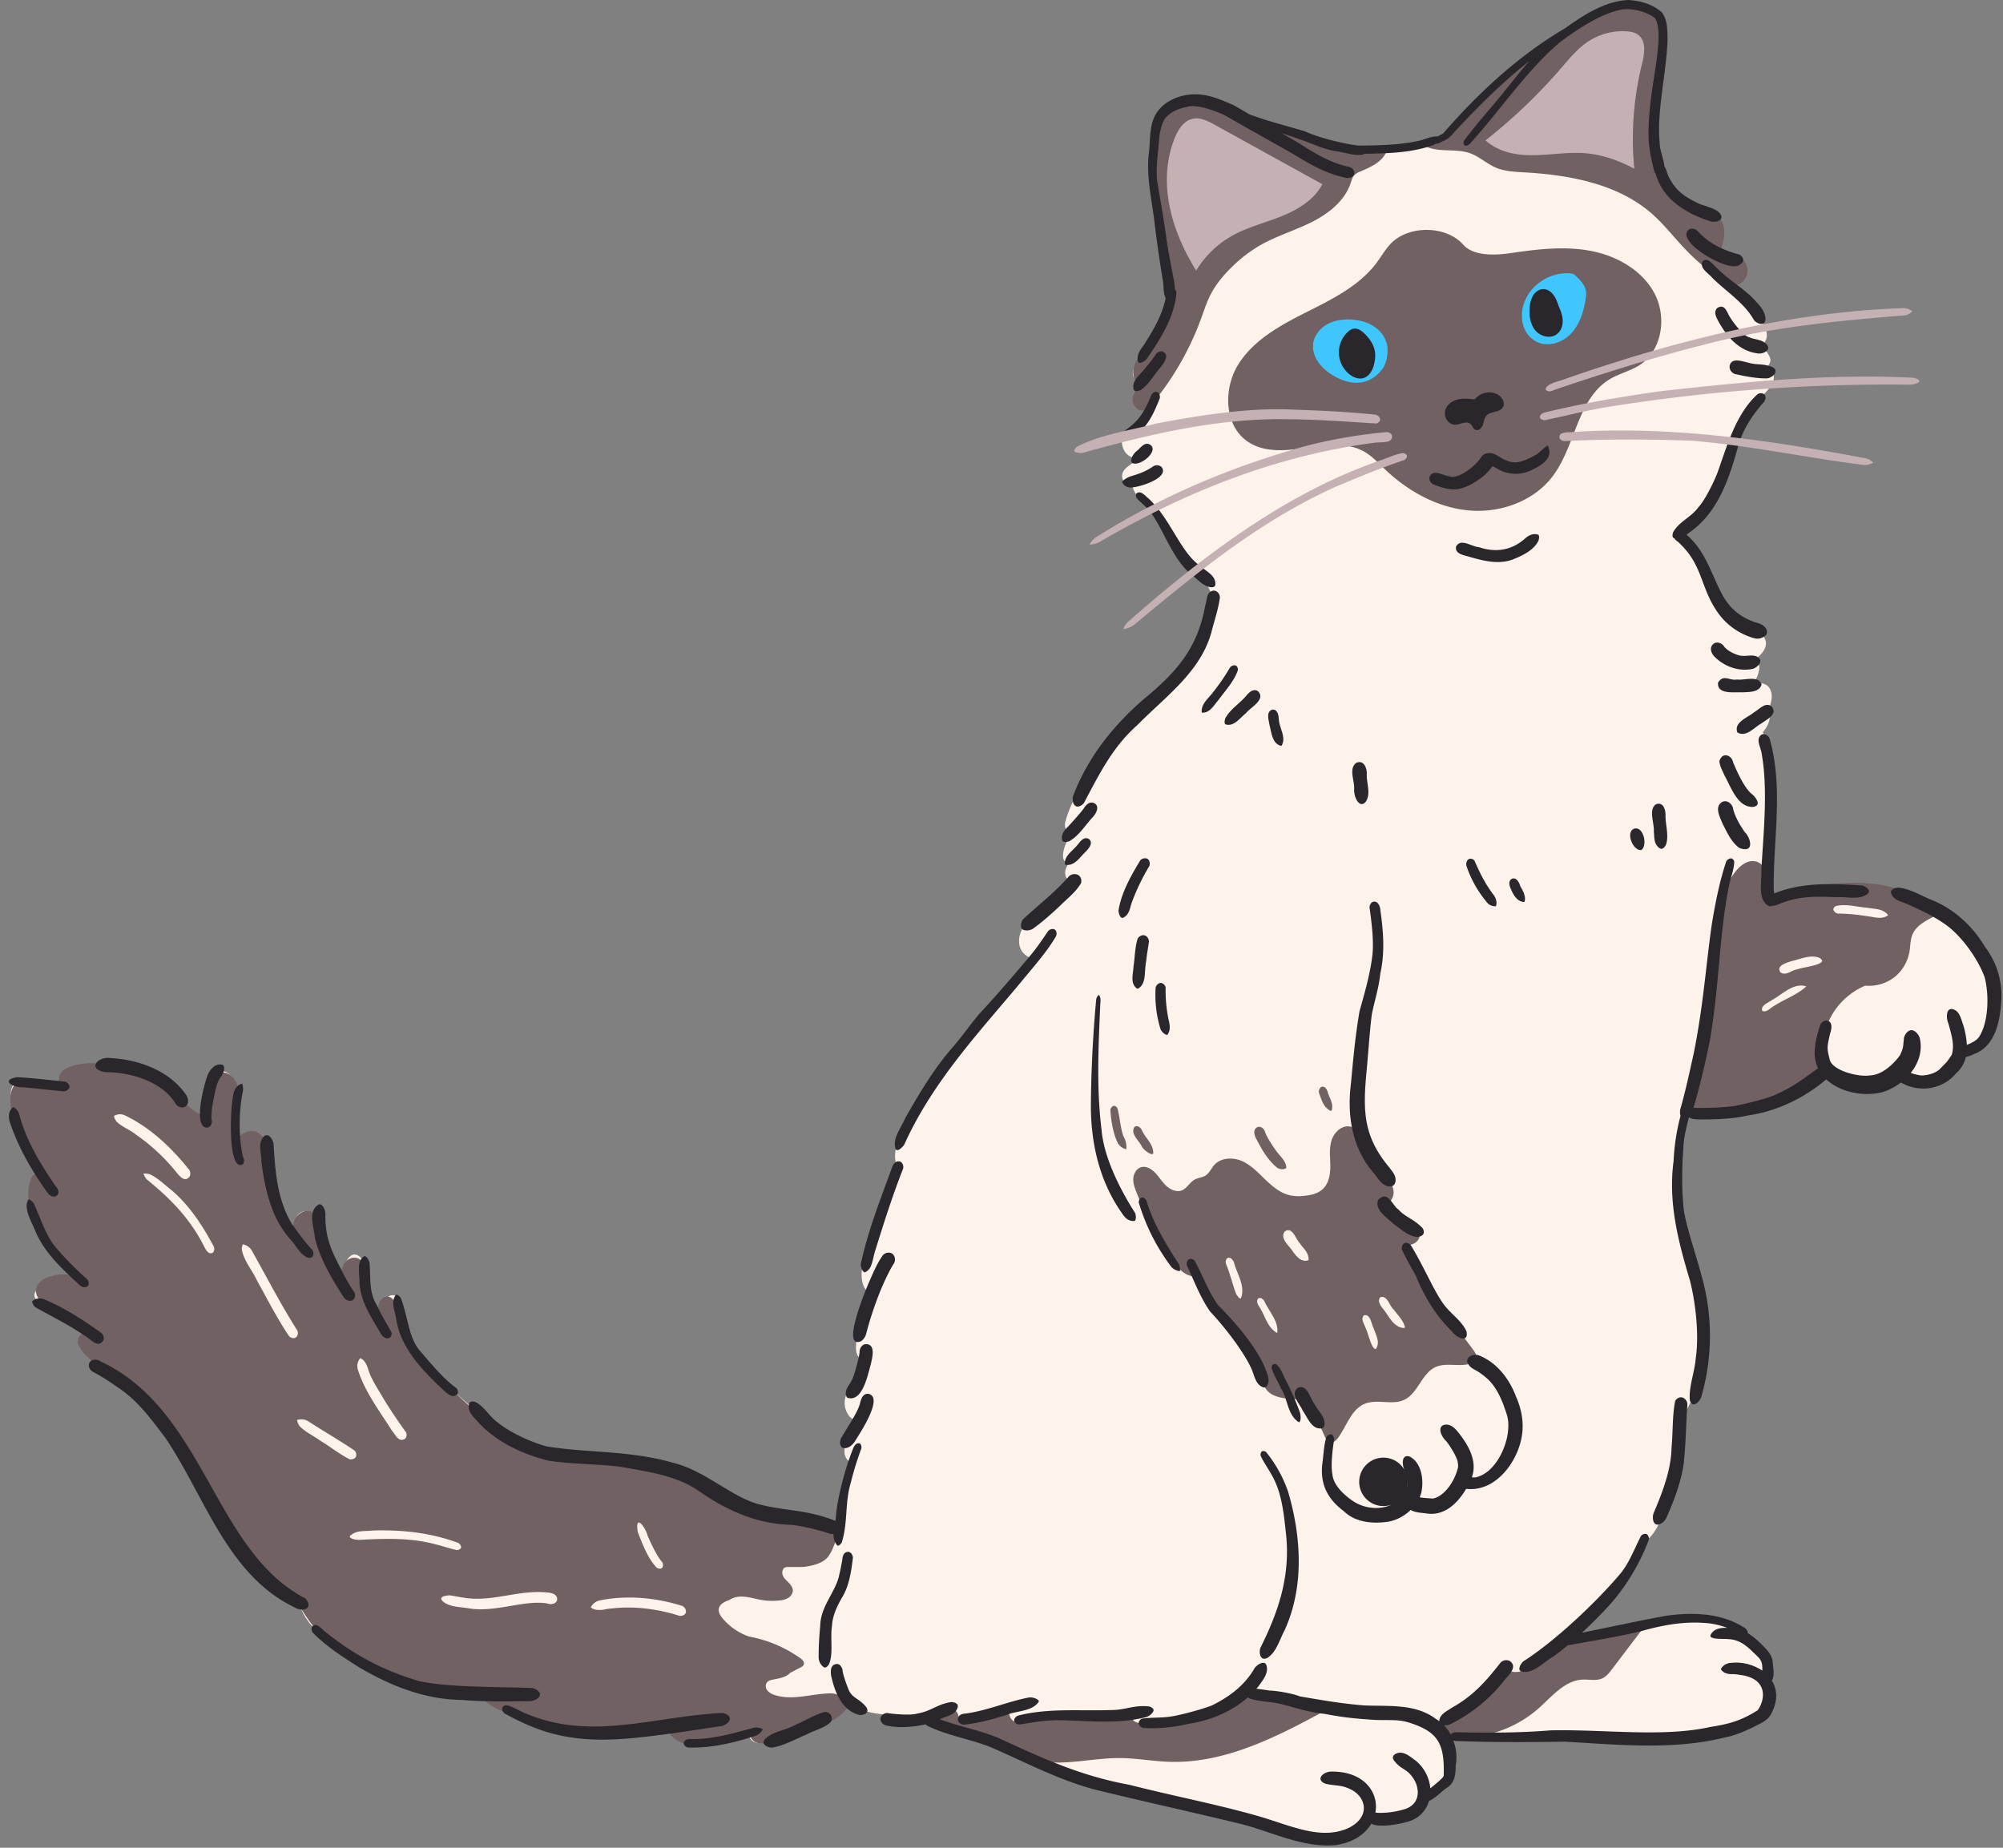 <?xml version="1.0" encoding="UTF-8"?>
<!DOCTYPE svg PUBLIC '-//W3C//DTD SVG 1.0//EN'
          'http://www.w3.org/TR/2001/REC-SVG-20010904/DTD/svg10.dtd'>
<svg data-name="Layer 1" height="1391.2" preserveAspectRatio="xMidYMid meet" version="1.0" viewBox="-6.6 0.0 1507.8 1391.2" width="1507.8" xmlns="http://www.w3.org/2000/svg" xmlns:xlink="http://www.w3.org/1999/xlink" zoomAndPan="magnify"
><rect x="-6.6" y="0.0" width="1507.8" height="1391.2" fill="#808080" stroke="none"/><g id="change1_1"
  ><path d="M633.66,1283.443a162.175,162.175,0,0,1-20.167,12.718c-13.962,7.602-28.801,14.199-44.586,16.085-2.607.311-5.362.471-7.748-.625s-4.21-3.839-3.415-6.341c-14.411,4.184-28.013,8.194-41.948,8.069-3.061-.027-6.666-.593-8.057-3.32a6.077,6.077,0,0,1,.254-5.365,17.974,17.974,0,0,1,3.438-4.354c-11.196,1.166-20.493,3.065-29.423,1.04-14.752,3.079-28.383,5.662-42.054,4.841-13.926-.836-27.374-5.17-40.646-9.47-6.142-1.99-12.284-3.98-18.398-6.057-7.611-2.586-15.53-5.542-20.791-11.619-12.927-1.64-26.286-3.849-39.645-6.058a213.526,213.526,0,0,1-24.535-5.05,107.26,107.26,0,0,1-45.535-26.761c-7.282-4.287-13.653-8.537-19.133-13.816s-10.078-11.701-12.087-19.041c-15.197-10.917-28.477-23.241-40.941-36.344-9.181-11.539-18.271-23.158-25.05-36.139-3.531-6.762-6.407-13.842-9.659-20.743a210.087,210.087,0,0,0-56.873-72.817c-8.721-6.103-17.223-11.469-24.892-17.913a19.118,19.118,0,0,1-4.544-4.939,7.302,7.302,0,0,1-.631-6.47,7.411,7.411,0,0,1,4.974-3.815,21.943,21.943,0,0,1,6.443-.405c-6.875-6.475-16.178-9.642-24.962-13.407s-17.707-8.67-22.503-16.936a5.068,5.068,0,0,1,.587-7.138c7.502-8.428,21.015-10.744,30.895-5.295-8.551-7.368-15.275-15.873-21.264-24.654-8.611-12.628-16.208-26.983-15.652-42.257.111-3.04.636-6.269,2.675-8.527s6.018-2.956,8.071-.71c-10.057-15.146-16.153-32.038-21.505-48.796C2.294,834.569.3,827.745,1.712,821.125a9.818,9.818,0,0,1,3.085-5.743c2.792-2.241,6.806-1.783,10.34-1.209l28.107,4.568c-.203-2.487-1.912-4.814-1.389-7.278a6.446,6.446,0,0,1,2.819-3.713c3.357-2.355,7.586-3.014,11.659-3.49,17.085-1.995,35.255-1.681,50.337,6.588,15.046,8.249,25.333,23.491,40.447,31.614a325.889,325.889,0,0,1,7.4-33.244A8.106,8.106,0,0,1,162.42,806.8c2.899.819,5.07,3.259,6.553,5.881a23.202,23.202,0,0,1,2.897,9.26c.447,4.852-.644,9.693-1.332,14.516A88.61,88.61,0,0,0,171,864.33c1.682-4.018,4.46-8.122,8.359-10.395a10.222,10.222,0,0,1,6.899-1.48c3.545.662,6.198,3.801,7.409,7.198s1.261,7.077,1.47,10.677c1.066,18.39,6.598,36.301,14.156,53.1,2.626,5.837,5.719,11.821,11.014,15.417-.874-3.803-3.732-8.306-4.802-13.336s.469-11.344,5.309-13.083c4.099-1.473,8.74,1.132,11.131,4.773s3.116,8.085,4.025,12.344a118.033,118.033,0,0,0,17.586,41.33c.101-4.135-1.138-8.157-1.273-12.293a17.149,17.149,0,0,1,3.593-11.594,6.782,6.782,0,0,1,3.013-2.228c2.74-.87,5.712,1.128,7.011,3.693s1.377,5.548,1.593,8.415a75.795,75.795,0,0,0,13.15,37.178,20.869,20.869,0,0,1,1.782-13.646,10.435,10.435,0,0,1,3.53-4.303,5.251,5.251,0,0,1,5.345-.342c1.544.909,2.315,2.694,2.905,4.386,4.166,11.95,4.266,25.189,9.688,36.623,4.856,10.241,13.593,18.141,22.919,24.582a284.024,284.024,0,0,1,25.443,21.916c4.057,3.98,7.993,8.134,12.611,11.447,4.956,3.555,10.581,6.056,16.239,8.333a263.902,263.902,0,0,0,98.463,19.036c20.209,4.087,37.953,13.607,54.852,23.843,6.083,3.685,12.184,7.517,18.975,9.63,8.97,2.79,18.61,2.417,27.814,4.301,14.723,3.014,28.863,11.813,43.682,9.319a230.657,230.657,0,0,1,9.576-47.779,8.776,8.776,0,0,1-5.327-7.646,22.244,22.244,0,0,1,1.112-8.428,40.02,40.02,0,0,1,10.627-17.232c-3.254,1.955-6.408.325-8.081-1.726a16.133,16.133,0,0,1-3.207-13.452c.841-3.827,3.049-7.183,5.001-10.58a91.243,91.243,0,0,0,8.51-20c-1.792,1.047-3.69-.613-4.534-2.576a14.449,14.449,0,0,1-.761-6.308A94.635,94.635,0,0,1,648.33,973.771c-6.667-4.083-6.854-12.495-5.893-19.528,3.607-26.378,15.232-50.888,26.708-74.911-3.973-8.325-1.413-17.6,2.816-25.55s10.054-14.914,15.202-22.301c6.228-8.938,11.474-18.513,17.151-27.81a347.804,347.804,0,0,1,68.755-81.278c-3.568-.466-8.339-2.85-10.641-6.642s-2.384-8.642-1.008-12.859a31.468,31.468,0,0,1,7.063-11.158c9.733-10.658,22.775-17.782,32.922-28.048-3.394-.427-5.029-1.965-5.717-3.8a8.744,8.744,0,0,1,.087-5.765,21.933,21.933,0,0,1,2.75-5.175c-2.05.676-3.454-.056-4.137-1.15a6.615,6.615,0,0,1-.753-3.737c.221-7.102,4.303-13.429,8.268-19.325-1.822,2.119-5.239,1.206-6.285-.914s-.463-4.652.23-6.912c9.091-29.669,32.636-52.194,53.861-74.83q8.494-9.059,16.662-18.417c17.62-20.187,34.616-42.554,39.372-68.923.772-5.436-1.556-11.648-5.158-16.404s-8.39-8.452-12.655-12.623a75.51,75.51,0,0,1-14.43-19.619c-4.51-8.838-7.509-18.897-14.894-25.524-2.599-2.332-5.646-4.134-8.177-6.54s-4.584-5.676-4.34-9.159a7.975,7.975,0,0,1-5.742-1.62,6.43,6.43,0,0,1-2.272-5.37c.242-2.898,2.458-5.231,4.782-6.978s4.941-3.231,6.649-5.584c-4.772-.611-7.66-2.719-9.307-5.203-2.522-3.803-3.135-9.051-.754-12.944,2.204-3.603,6.358-5.407,9.804-7.849a27.931,27.931,0,0,0,9.345-11.432c-2.105,1.416-6.49,1.267-9.201-1.094-2.861-2.491-3.561-6.815-2.597-10.483s3.314-6.806,5.791-9.679a5.131,5.131,0,0,1-6.318-4.144c-.466-2.57.52-5.169,1.632-7.532,4.196-8.919,10.393-16.714,15.864-24.913s10.351-17.174,11.356-26.979c-8.684-36.938-16.079-73.762-13.365-110.674.928-12.63,4.013-26.724,14.734-33.464,5.844-3.674,13.131-4.477,19.978-3.598s13.384,3.312,19.851,5.726l54.226,20.248a224.08,224.08,0,0,0,24.96,8.223c28.832,7.055,59.426,2.366,87.595-6.993,33.291-42.135,75.731-79.284,126.692-98.055,4.488-1.653,9.17-3.18,13.944-2.896,10.036.596,18.135,9.318,21.075,18.932s1.766,19.959.217,29.893c-2.107,13.511-4.861,26.961-5.615,40.614s.589,27.705,6.332,40.114,16.343,23.013,29.559,26.522c6.095,4.019,12.098,8.289,14.092,14.554s-1.566,14.317-8.045,15.433c3.764,4.638,10.361,5.455,15.981,7.479s11.391,7.555,9.204,13.114c-1.883,4.784-8.109,5.755-13.245,5.991a102.745,102.745,0,0,1,26.366,28.229c1.845,2.933,3.586,6.106,3.748,9.568s-1.724,7.249-5.058,8.193c3.179,1.756,5.045,4.473,6.619,7.351a7.638,7.638,0,0,1,1.179,3.519c.015,2.456-2.075,4.377-2.884,6.696,4.405-.203,6.184,4.795,5.133,8.684s-4.012,6.913-6.709,9.905a112.783,112.783,0,0,0-18.746,28.521c-6.342,13.854-9.816,28.862-15.867,42.845s-15.416,27.486-29.372,33.6c12.398,10.301,18.245,24.17,24.39,37.181s13.737,26.464,26.558,32.998c5.5,2.803,12.585,5.129,13.897,11.161,1.313,6.033-4.229,11.171-9.182,14.858a4.907,4.907,0,0,1,4.179,3.304,10.08,10.08,0,0,1-.3,4.993c-.705,3.034-1.759,6.497-4.642,7.676,3.399.91,7.245.311,10.267,2.113,2.83,1.687,4.2,5.158,4.241,8.452s-1.033,6.488-2.094,9.607c2.084,5.718-.116,12.655-4.606,17.587,9.707,18.671,8.296,40.992,5.652,61.869s-6.23,42.465-.219,62.632c19.538-3.171,38.369-6.619,57.422-7.347s38.472,1.359,56.096,8.633a100.788,100.788,0,0,1,50.121,45.532,69.509,69.509,0,0,1,7.254,19.886,49.021,49.021,0,0,1-4.124,30.671,41.996,41.996,0,0,1-22.828,20.595c-3.698,7.561-10.776,15.147-19.793,18.719s-19.988,2.662-27.567-3.39c-11.874,6.332-21.529,8.076-30.695,7.376s-17.997-3.639-26.661-6.713c-10.434,10.216-25.179,15.877-39.433,20.622-20.993,6.988-43.647,12.965-64.99,7.133a192.695,192.695,0,0,0,3.392,101.641c2.443,7.88,5.393,15.61,7.408,23.61,5.432,21.559,3.897,44.182,2.326,66.359,1.702,4.82-.117,9.26-1.906,13.56-2.97,7.139-5.96,14.318-10.09,20.855a186.472,186.472,0,0,1-6.504,47.366c-2.568,9.251-5.946,18.255-9.32,27.243-3.387,9.024-7.406,18.797-15.894,23.364-6.436,12.125-13.334,27.102-23.433,39.906-10.436,13.232-23.954,23.701-37.97,33.058,39.762-2.539,77.504-20.626,115.77-14.572,6.919,1.095,14.047,3.163,19.002,8.115,8.134,6.059,16.817,12.024,20.192,21.199,1.887,5.131,1.884,10.734,1.859,16.201.977,8.303-1.304,16.352-6.007,21.745s-11.39,8.609-18.056,11.21a154.248,154.248,0,0,1-55.601,10.524c-1.719-.226-80.513-.795-80.513-.795l-83.292.832a28.73,28.73,0,0,1-16.296,43.38c-.528,3.699-4.45,8.681-8.899,11.935a36.583,36.583,0,0,1-31.854,5.337c-8.386,11.467-25.029,15.3-39.629,13.498s-28.238-8.053-42.478-11.744c-15.083-3.91-30.99-4.989-45.33-11.083-1.95-.957-8.27-4.006-8.27-4.006a252.251,252.251,0,0,1-89.859-20.646c-13.25-5.761-26.009-12.666-39.545-17.715-20.942-7.812-43.471-11.083-63.883-20.189C675.517,1288.551,651.545,1294.745,633.66,1283.443Z" fill="#fef3eb"
  /></g
  ><g id="change2_1"
  ><path d="M863.41,157.738c-1.409-8.646-2.821-17.325-3.03-26.083a95.685,95.685,0,0,1,5.413-34.032c2.204-6.243,5.226-12.475,10.381-16.629,10.348-8.34,25.523-5.812,38.127-1.594,26.634,8.913,51.396,23.438,78.832,29.445,14.47,3.168,29.348,3.884,44.144,4.59-2.724,8.232-11.744,12.264-19.734,15.633a12.9,12.9,0,0,0-4.57,2.743c-1.56,1.663-2.133,3.987-2.863,6.147-4.559,13.498-16.769,23.01-29.517,29.372s-26.611,10.415-38.943,17.551a106.674,106.674,0,0,0-20.525,15.754c-6.544,6.32-12.492,13.385-16.601,21.502-2.876,5.682-4.805,11.785-6.988,17.768a217.658,217.658,0,0,1-37.054,64.44c-1.792,2.154-3.886,4.42-6.665,4.773-4.293.546-7.819-4.059-7.833-8.386s2.368-8.252,4.672-11.915c-4.398-2.517-4.969-8.251-3.498-13.002s4.62-8.768,7.658-12.706c9.419-12.208,15.847-22.532,18.825-37.662C877.447,206.108,867.16,180.747,863.41,157.738Zm424.826,52.096c4.653,3.137,9.823,6.591,14.78,3.96a11.64,11.64,0,0,0,5.006-14.459c-3.093-6.996-11.942-8.91-19.524-9.921,2.897-8.737,5.258-19.778-1.551-25.972-2.091-1.902-4.77-2.997-7.356-4.137-12.275-5.41-24.046-12.918-31.762-23.89-10.121-14.392-12.113-33.075-10.574-50.601s6.248-34.636,8.247-52.117c.64-5.6.966-11.469-1.178-16.682-3.051-7.416-10.783-12.181-18.713-13.373S1209.588,3.35,1202.081,6.17c-10.234,3.845-19.738,9.38-29.074,15.068-28.182,17.172-55.932,36.55-75.21,63.335-3.575,4.967-6.903,10.236-11.601,14.158-6.719,5.609-15.542,7.899-22.088,10.053,10.178,6.88,24.28,2.477,35.859,6.58,7.007,2.483,12.602,7.921,19.437,10.844,6.708,2.869,14.19,3.153,21.474,3.566,35.365,2.003,72.776,9.098,98.53,33.417C1253.916,176.888,1262.935,192.778,1288.237,209.833ZM944.752,1274.849a19.859,19.859,0,0,0-6.438-.47c-2.641.387-4.996,1.812-7.309,3.146a149.926,149.926,0,0,1-77.695,19.904c-2.619-.057-5.652-.409-7.06-2.618s1.401-5.967,3.401-4.276a261.194,261.194,0,0,0-80.745,5.593c-3.765.862-7.813,1.789-11.387.327s-5.865-6.479-3.242-9.313a235.48,235.48,0,0,1-31.426,9.663c-1.918.446-4.117.816-5.704-.351-2.21-1.624-1.83-5.118-3.46-7.323-2.266-3.066-7.128-2.245-10.4-.289s-6.321,4.808-10.129,4.992c11.129,12.495,30.862,10.67,46.519,16.576,8.744,3.298,16.34,9.135,25.03,12.573,22.465,8.89,47.667.544,71.826.69,12.264.074,24.415,2.378,36.671,2.816,43.117,1.541,83.361-19.754,121.217-40.452A486.479,486.479,0,0,0,944.752,1274.849Zm221.087-36.235c-9.349,5.338-16.018,14.826-25.89,19.121-4.503,1.96-11.275,1.718-12.612-3.008a193.437,193.437,0,0,1-53.754,43.616c7.72,9.223,21.46,10.597,33.35,8.788a87.916,87.916,0,0,0,44.87-21.055c10.015-8.899,19.513-20.839,32.895-21.473,5.009-.237,10.323,1.182,14.876-.92,3.065-1.415,5.231-4.205,7.274-6.893l24.702-32.51C1212.764,1236.672,1185.582,1227.342,1165.839,1238.613Zm-533.402,45.196c-5.415,9.505-16.578,14.257-26.857,18.236-11.163,4.31-22.546,8.732-34.483,10.389-2.652.332-5.526.553-8.068-.331a7.006,7.006,0,0,1-4.863-5.968c-13.704,4.642-29.067,9.725-44.43,7.736-7.626-.994-15.915-4.863-17.683-12.268a286.135,286.135,0,0,1-53.271,3.979,284.782,284.782,0,0,1-66.202-15.362c-8.289-2.874-17.021-6.632-21.662-14.147-19.783-3.205-38.793-5.637-57.139-10.831-18.347-5.084-36.251-13.041-50.73-25.42-13.483-7.184-21.109-19.231-28.183-30.615-7.847-1.437-14.036-7.626-19.562-13.926-21.109-23.762-36.803-51.834-53.492-78.912s-35.036-53.934-60.013-73.717c-12.158-9.284-24.647-16.026-31.941-27.409-1.216-1.879-2.211-3.979-1.879-6.189.331-2.653,2.763-4.642,4.862-6.189-9.836-7.847-21.772-12.821-30.946-21.221-2.763-2.542-5.415-5.747-5.415-9.615a10.266,10.266,0,0,1,3.979-7.626,20.909,20.909,0,0,1,7.958-3.647,29.335,29.335,0,0,1,14.81-.553c-11.383-11.052-19.231-23.32-25.42-36.251-5.526-11.384-9.947-24.867-4.974-36.583a5.859,5.859,0,0,1,2.432-3.206c1.216-.663,2.984-.442,3.537.774-3.758-7.626-7.515-15.362-11.273-23.099a84.909,84.909,0,0,1-9.837-27.741c-.774-4.752-1.105-9.837.884-14.147a8.078,8.078,0,0,1,4.2-4.531,12.253,12.253,0,0,1,5.305-.442c8.51.552,17.131,1.105,25.641,1.657-.442-3.868.111-7.074,1.769-9.173,1.657-2.21,4.2-3.426,6.742-4.31,8.731-3.206,18.236-2.984,27.52-2.321,15.252,1.105,31.167,3.647,42.993,13.263,10.72,8.62,17.904,22.767,31.167,26.083-.443-9.947,1.326-19.12,3.647-28.183a11.025,11.025,0,0,1,12.489-3.979c3.979,1.547,6.852,5.305,8.178,9.505,1.216,4.089,1.106,8.51.663,12.82-1.105,10.278-3.868,20.667-2.32,30.946,1.547-6.963,10.168-11.716,16.578-8.842,3.868,1.769,6.52,5.415,7.957,9.395a47.45,47.45,0,0,1,1.879,12.489c.442,9.836.884,19.783,3.316,29.398,2.32,9.615,6.852,18.899,14.257,25.42a15.889,15.889,0,0,1,.884-11.163c1.768-3.647,5.747-6.52,9.837-6.189,3.979.332,7.405,3.426,9.173,7.074,1.769,3.537,2.321,7.626,2.984,11.605,2.21,12.931,6.189,25.752,13.263,36.804a35.141,35.141,0,0,1-.221-10.168c.552-3.206,1.989-6.521,4.642-8.51,2.653-1.879,6.521-2.321,9.173-.331s3.316,5.636,3.537,8.842c.221,5.747-.442,11.604.663,17.241a27.759,27.759,0,0,0,10.831,17.02c-.994-2.984-1.657-6.41-.773-9.615.884-3.094,3.868-5.968,7.184-5.415,3.758.552,5.526,4.863,6.742,8.51,12.268,35.919,41.225,63.439,70.513,87.643,10.721,8.842,21.884,17.573,34.925,21.994,14.036,4.642,29.067,4.089,43.766,4.311,27.741.552,56.256,4.531,80.349,18.567,9.947,5.857,19.12,13.373,29.841,17.904,22.435,9.615,48.74,5.084,71.728,13.263,0,9.505-1.437,12.931-2.984,16.468a27.88,27.88,0,0,1-4.2,7.515c-4.2,4.752-11.052,6.189-17.351,7.184-4.09.221-7.958.11-11.826.11a8.208,8.208,0,0,0-2.874.332c-2.1.994-2.542,3.979-1.658,6.079s2.652,3.647,4.311,5.305,3.094,3.647,3.205,5.969a6.92,6.92,0,0,1-3.537,5.637,14.437,14.437,0,0,1-6.52,1.879,50.523,50.523,0,0,1-14.147-.442c-3.868-.774-7.736-1.879-11.715-2.321s-8.289,0-11.605,2.321c-4.42,1.436-7.957,3.647-8.289,7.184-.111,2.432,1.216,4.532,2.652,6.41a45.39,45.39,0,0,0,20.226,14.036,96.72,96.72,0,0,1,38.35,16.136c1.769,1.216,3.647,3.205,2.763,5.195a4.894,4.894,0,0,1-2.321,1.879c-2.542,1.326-5.195,2.763-7.847,4.089-3.094,3.316-7.737,4.089-12.268,4.974-2.1.331-4.311.884-5.415,2.542a5.017,5.017,0,0,0,.552,5.858,11.478,11.478,0,0,0,5.415,3.316c12.378,4.089,25.752-.221,38.793-1.106,3.095-.221,6.189-.221,9.063.995C627.796,1277.62,630.117,1280.715,632.438,1283.809ZM95.968,854.434a144.877,144.877,0,0,1,28.956,26.636c2.652,3.205,7.184,9.947,11.163,4.863a5.218,5.218,0,0,0-.221-5.084c-13.373-16.799-29.509-32.161-49.071-41.335a8.479,8.479,0,0,0-7.626.774,8.851,8.851,0,0,0,2.211,4.421C85.579,848.688,91.436,850.677,95.968,854.434Zm58.355,84.107c-8.289-15.473-17.904-30.504-31.388-42.109-5.305-4.089-10.278-9.173-16.358-12.158a13.729,13.729,0,0,0-5.194-.663,12.52,12.52,0,0,0,2.542,4.421c17.684,14.257,32.493,29.509,42.772,49.734,1.326,2.542,3.426,7.515,7.074,5.305A4.464,4.464,0,0,0,154.323,938.541Zm319.185,215.074c3.758,9.174,7.295,19.452,14.258,26.747,1.216.773,3.426,1.216,4.31-.221a3.958,3.958,0,0,0-.221-3.979c-4.2-4.863-8.289-13.815-10.941-19.894C479.034,1149.305,471.187,1139.358,473.508,1153.615Zm-210.874-122.9c5.194,17.021,16.468,31.609,25.862,46.53,2.542,2.874,4.974,9.173,9.947,5.968a4.576,4.576,0,0,0,.552-4.863c-5.084-7.073-11.052-15.694-16.357-24.425-3.647-6.189-8.842-14.258-10.942-19.673-1.436-3.647-2.1-7.957-5.305-10.61-.663-.331-1.657-1.547-2.1-.663A9.195,9.195,0,0,0,262.634,1030.716Zm-46.088-24.094a4.479,4.479,0,0,0,.332-5.415C204.5,981.755,194,961.198,182.727,941.194a9.895,9.895,0,0,0-6.52-4.311,8.274,8.274,0,0,0-.774,3.979c1.548,8.51,7.957,15.584,11.494,23.43,7.847,14.036,15.141,28.515,24.093,41.777C212.457,1007.506,214.999,1008.17,216.546,1006.622Zm40.009,92.064c1.879.331,4.31-.221,4.974-2.432a4.698,4.698,0,0,0-1.216-4.089c-11.384-7.737-23.43-14.589-34.925-22.104a10.195,10.195,0,0,0-8.399-.884,10.27,10.27,0,0,0,2.21,4.863c4.421,4.42,10.389,7.073,15.363,10.72C241.966,1089.182,248.819,1094.818,256.555,1098.686Zm65.208,64.213c5.194,1.216,10.278,3.094,15.473,4.2,1.326-.111,3.094-.663,3.316-2.211a4.35,4.35,0,0,0-3.426-3.647c-20.557-7.405-42.108-9.615-63.771-8.841-5.084.663-10.831-.331-15.141,2.984-4.863,2.763,3.647,4.311,6.079,3.979C283.964,1158.368,303.084,1157.704,321.762,1162.899Zm91.069,41.114c-.111-3.647-4.089-4.752-7.184-4.973-22.657-2.321-41.888,7.736-63.992,3.757-3.426-.442-6.742-1.326-10.168-1.657-3.647.442-8.841,1.216-3.979,5.194,5.526,3.868,13.041,3.537,19.562,4.752,20.004,2.984,41.225-6.742,58.466-3.757C408.301,1208.434,412.721,1207.55,412.832,1204.013Zm96.927,9.284a4.705,4.705,0,0,0-2.874-4.2c-19.783-6.189-41.556-8.289-62.002-4.089a9.816,9.816,0,0,0-6.742,5.194,8.656,8.656,0,0,0,3.647,1.769c5.858.774,7.405-.774,11.937-.884,17.462-2.211,36.03.663,50.839,5.415C506.664,1217.054,509.87,1215.839,509.759,1213.297Zm585.1-1029.098c-12.04-13.527-37.083-14.65-51.408-3.572-5.756,4.452-9.258,11.123-13.593,16.969-12.984,17.51-33.414,27.575-52.886,37.374s-39.654,20.768-51.289,39.201-10.876,46.529,7.306,58.555c16.146,10.68,37.411,4.812,56.669,2.833,10.279-1.056,21.171-.75,30.22,4.239,6.168,3.4,11.008,8.712,16.104,13.575,17.259,16.468,39.292,28.75,63.047,30.93s49.093-6.87,63.378-25.974c17.186-22.983,18.356-58.388,43.064-72.986,7.064-4.174,15.343-6.036,22.225-10.503,16.838-10.928,20.579-35.926,11.27-53.71s-28.67-28.594-48.402-32.279-40.048-1.209-59.908,1.71C1115.777,192.748,1101.86,192.064,1094.859,184.199Zm9.394,840.327a5.729,5.729,0,0,1-2.321,1.548c-8.621,3.868-19.231-.663-27.852,3.205-10.5,4.752-13.152,19.673-23.541,24.647-9.063,4.31-20.446-.774-29.73,2.984-10.278,4.2-13.594,16.799-20.226,25.752-1.437,1.879-3.537,3.868-5.857,3.426-2.1-.442-3.206-2.652-4.089-4.642q-6.466-14.092-12.931-28.183c-19.12.994-27.52-1.99-31.277-7.405s-4.532-12.157-6.521-18.457c-8.4-25.641-37.246-40.561-44.872-66.534-9.394,1.548-16.909-7.515-22.215-16.136A283.185,283.185,0,0,1,848.949,897.87c-1.326-3.426-2.652-6.963-2.432-10.61.221-3.537,2.321-7.295,5.747-8.4,3.647-1.105,7.626.995,10.278,3.758,3.205,3.094,5.415,7.073,8.621,10.057,3.205,3.095,7.957,5.195,12.046,3.537,3.869-1.658,5.858-6.079,9.505-8.068,2.653-1.437,5.747-1.547,8.289-3.095,2.874-1.879,4.2-5.415,6.521-7.957,4.973-5.526,13.815-5.858,20.667-2.984,6.742,2.984,12.047,8.51,17.352,13.704,5.415,5.195,11.273,10.278,18.457,12.047a31.502,31.502,0,0,0,11.605.442c4.974-.442,10.279-1.768,13.815-5.305,4.532-4.421,5.416-11.163,5.416-17.463-.111-6.3-.995-12.71.884-18.789,1.769-5.968,7.405-11.494,13.595-10.61,5.194.773,8.842,5.636,10.72,10.61,1.989,4.974,2.763,10.278,5.526,14.81,2.432,4.2,6.41,7.405,9.837,10.941,3.426,3.426,6.631,7.626,7.074,12.6.331,4.863-3.316,10.278-8.179,10.168a53.614,53.614,0,0,0,19.341,15.031c3.426,1.658,7.516,3.426,8.289,7.074.884,4.752-4.752,8.4-9.615,8.178,10.168,29.509,31.72,53.824,50.288,79.023C1104.253,1018.89,1106.021,1022.095,1104.253,1024.526ZM922.335,950.698c-.553-2.1-3.095-4.863-5.306-3.205a4.37,4.37,0,0,0-.442,4.752v.111c2.984,7.184,4.642,14.809,7.405,21.994.774.994,2.984,4.974,3.758,2.542C930.845,968.05,924.545,959.098,922.335,950.698Zm22.767,28.846c-.774-1.326-2.653-2.763-4.31-2.1-1.879,1.547-.884,4.311.331,6.079,4.532,6.631,6.189,16.136,13.704,20.114C956.155,994.686,948.529,987.391,945.102,979.544Zm33.377-30.835c.221-5.747-4.2-8.952-6.52-12.489-3.205-3.205-5.526-12.931-11.384-9.063-4.089,5.305,3.426,10.831,6.079,15.141C969.307,946.057,973.396,950.92,978.479,948.709ZM1027.33,999.77c-1.769-3.094-2.1-10.389-7.074-9.505-2.984,2.652.221,6.631,1.105,9.615,2.1,3.868,4.2,15.473,7.626,15.915C1032.746,1010.711,1028.988,1004.965,1027.33,999.77Zm23.762-.111c-.994-5.305-6.079-10.168-8.51-13.594-3.316-2.763-4.531-10.61-9.836-9.505-2.763,2.32-.443,5.968,1.216,8.178,4.531,5.194,7.737,13.815,15.141,15.031A6.032,6.032,0,0,0,1051.092,999.659Zm403.734-312.554c-8.732,4.863-18.677,8.4-21.994,17.02-1.435,3.868-1.326,8.068-1.989,12.047a31.41,31.41,0,0,1-11.495,19.672,31.748,31.748,0,0,1-21.883,6.3c-20.337,8.51-33.931,29.841-30.504,49.735.553,2.874,1.326,5.747,1.216,8.731-.552,9.395-10.058,15.363-18.568,19.231A245.696,245.696,0,0,1,1296.67,836.53c-10.611,2.1-21.552,3.426-32.162,1.106,11.052-40.119,19.231-80.017,21.11-120.247.994-21.662.994-45.314,14.809-61.892,3.427-4.089,8.4-7.847,13.705-7.073,6.632.884,10.499,8.62,10.168,15.362-.221,3.979-.662,9.284,3.094,10.5a7.874,7.874,0,0,0,4.201-.442c20.777-5.747,42.218-10.168,63.771-9.063C1416.918,665.775,1438.801,672.627,1454.826,687.106Zm-101.679,55.592c-9.726-3.205-18.236,6.3-26.304,10.5-2.542,1.989-7.959,3.647-6.963,7.737,2.099,1.437,4.53-.332,6.19-1.658C1334.8,752.865,1345.411,749.771,1353.147,742.697Zm9.505-21.662c-6.742-2.432-14.367,1.216-21.11,2.763-3.425,1.216-11.163,3.205-7.957,8.178,3.979,3.205,8.51-1.548,12.93-2.211C1350.162,728.219,1372.156,726.009,1362.651,721.036Zm52.056-31.941c-3.538-5.084-10.39-4.642-15.805-5.637-7.737-.552-16.026-3.205-23.652-1.216-.996.663-1.989,1.657-1.658,2.984a4.39,4.39,0,0,0,3.868,2.653c8.842,0,17.795,1.326,24.867,2.431C1406.529,691.084,1411.17,691.858,1414.708,689.095Zm-458.919,179.59c-2.787-3.243-8.796-12.431-10.108-16.352-.646-2.527-3.5-4.933-6.095-3.517-3.084,1.923-1.99,5.887-.555,8.541,4.122,7.985,8.965,16.61,16.156,22.126,1.983.962,4.607,1.361,6.478-.038C961.672,875.006,958.441,871.851,955.789,868.684Zm-116.528-12.835c-2.492-6.154-2.85-15.285-4.728-21.516-.612-.964-1.686-1.975-2.92-1.67a3.95,3.95,0,0,0-2.362,2.792c.548,8.55,1.937,17.795,5.779,25.56a9.813,9.813,0,0,0,6.205,4.272A15.262,15.262,0,0,0,839.261,855.849Zm13.873-4.537c-.749-2.143-3.596-4.543-5.741-2.772-3.252,4.949,3.289,10.175,5.442,14.448,1.168,2.884,8.066,7.714,8.68,5.396C861.839,861.636,855.765,857.059,853.134,851.313ZM992.985,822.726c-.436-2.289-2.393-5.48-5.095-4.312a4.378,4.378,0,0,0-1.448,4.812c1.305,3.503,2.388,7.32,4.791,10.241,1.138,1.07,4.777,4.745,4.863,1.649C996.936,830.214,994.268,826.966,992.985,822.726Z" fill="#716162"
  /></g
  ><g id="change3_1"
  ><path d="M995.004,281.49c-7.728-5.08-14.305-13.638-13.086-22.805.809-6.084,5.045-11.387,10.385-14.412s11.66-3.971,17.791-3.692c6.521.297,13.115,1.991,18.423,5.79s9.176,9.886,9.373,16.41c.173,5.746-1.14,11.996-4.889,16.353C1020.367,293.817,1004.25,287.569,995.004,281.49Zm182.724-75.314c-15.537-2.631-32.244,7.431-37.17,22.399a27.481,27.481,0,0,0-.499,16.425A20.333,20.333,0,0,0,1150.4,257.49c8.561,4.079,19.317.455,25.773-6.491s9.347-16.481,10.865-25.842C1187.861,220.08,1188.332,214.815,1177.727,206.177Z" fill="#40c6ff"
  /></g
  ><g id="change4_1"
  ><path d="M850.643,273.213a6.668,6.668,0,0,1-.838-4.343c.459-4.444,4.037-7.717,6.129-11.485,6.918-10.847,12.319-20.77,14.97-32.848-1.555-2.859-1.593-7.322-1.854-11.756-2.385-13.284-5.482-35.876-6.607-45.655-1.777-15.445-6.53-34.533-4.096-52.773,1.042-9.642.135-20.01,5.247-28.656,6.376-10.366,19.8-15.339,31.603-14.629,9.427.418,18.433,4.442,26.975,8.179,4.042,2.306,8.041,4.694,12.069,7.029.867.27,1.722.582,2.592.84,12.869,4.746,26.23,7.836,39.299,11.922,11.882,5.563,33.051,9.902,39.204,10.476.151.007.289.098.44.111,15.968-.142,30.862-.468,44.58-3.407,5.137-.826,10.06-3.79,15.268-3.487q1.984-1.121,4.039-2.145c26.548-30.605,56.785-58.66,91.839-79.293,14.232-10.13,29.661-20.262,47.345-21.291,8.924.37,18.683,3.16,25.426,9.182,4.441,5.657,4.227,13.232,4.431,20.073-.804,26.57-8.33,54.161-5.952,78.18-.019,5.511,2.979,11.965,3.578,17.857,1.349,1.852,1.877,4.804,2.787,6.825,4.887,10.674,11.819,15.921,22.938,21.028,1.8,1.292,12.11,3.26,15.423,6.859,5.308,5.623-2.364,8.095-7.08,6.442-17.558-5.6-35.334-16.48-40.477-35.18a11.818,11.818,0,0,1-1.341-2.634c-1.902-8.048-3.869-16.135-4.153-24.438-.718-20.632,4.232-45.219,6.206-60.331,1.222-10.587,2.736-23.745-1.41-30.169-5.562-4.626-16.812-7.777-25.238-6.494-14.955,3.064-30.45,12.958-45.054,23.644-23.623,19.029-45.165,50.79-68.108,76.364-1.079,1.556-2.99,3.023-4.957,2.279-.944-.776-.849-2.297-.476-3.376,7.521-10.396,16.255-20.095,24.469-30.014,8.03-9.442,15.917-20.01,24.705-30.109-20.167,15.959-38.467,34.23-56.737,53.821a14.162,14.162,0,0,1-2.967,3.147c-.274.296-.548.576-.822.872a18.858,18.858,0,0,1-4.676,2.528c-.781.4-1.568.801-2.33,1.199a5.355,5.355,0,0,1-2.609.636,13.415,13.415,0,0,1-3.941,1.667c-15.95,5.311-32.964,5.634-49.667,5.923a12.352,12.352,0,0,1-2.291.755c-6.51.593-10.546-1.212-17.71-2.432-9.526-1.177-18.148-5.311-27.062-8.578q-7.863-2.671-15.702-5.386c4.578,2.684,9.171,5.34,13.755,8.012,12.758,8.172,22.454,13.922,35.583,17.164,2.636.285,5.379,1.903,5.497,4.804-.189,3.872-4.783,4.483-7.77,3.441-13.626-3.068-25.866-9.9-37.6-17.253-17.466-9.901-35.026-19.633-52.404-29.677-5.37-2.567-20.077-8.183-26.921-6.438-7.078,1.497-12.086,3.124-16.535,7.647-3.959,3.525-5.613,14.195-5.625,16.402-.826,10.2-2.414,20.45-1.725,30.696,1.744,11.194,4.813,27.911,6.643,40.985,1.525,12.254,4.082,24.307,6.367,36.419.175,1.772.441,3.728.584,5.675a5.023,5.023,0,0,1,1.122,2.138c-1.36,18.625-12.337,35.431-22.652,50.478C854.81,272.043,852.826,273.337,850.643,273.213ZM852.15,293.6c6.159-4.167,9.88-11.314,14.737-16.884,2.587-3.205,7.393-9.515,1.684-12.058a5.128,5.128,0,0,0-5.51,2.767,93.681,93.681,0,0,1-6.872,8.931c-3.446,5.088-10.588,9.278-9.585,16.155C846.893,295.457,850.311,294.474,852.15,293.6Zm-14.158,37.404c4.501.811,8.388-2.011,11.738-4.638,8.532-6.399,12.765-16.727,16.658-26.326.528-1.974-.362-4.916-2.716-5.04-2.353.036-3.668,2.215-4.323,4.226-5.492,13.143-10.193,18.889-20.085,25.595C838.152,326.034,836.065,330.37,837.992,331.004Zm20.243,3.338c-3.819-1.11-6.103,2.732-8.656,4.838-2.451,1.732-5.905,6.381-4.06,9.279C851.27,352.176,867.569,338.519,858.235,334.342ZM838.007,362.759a6.762,6.762,0,0,0,5.223,4.226c5.718.934,31.352-7.08,24.503-15.406a5.328,5.328,0,0,0-6.933.045c-5.95,3.808-9.715,5.017-16.504,7.092A15.67,15.67,0,0,0,838.007,362.759Zm21.592,22.989c9.698,13.277,15.587,32.844,28.579,45.085,5.402,3.686,9.775,10.154,16.433,11.29,1.929.168,3.874-.192,3.68-2.584.04-6.414-6.779-9.195-10.825-13.039-15.484-10.192-22.504-35.515-39.586-51.275-2.51-1.949-5.919-6.488-9.113-3.537a3.78,3.78,0,0,0,.444,3.575C852.557,378.845,856.641,381.77,859.599,385.748ZM1271.702,174.337c-1.778-2.252-5.502-3.007-7.663-.882-8.543,8.951,31.089,32.388,38.879,25.907,3.838-2.236,3.471-5.493-.196-7.675C1292.313,188.818,1280.941,184.473,1271.702,174.337Zm3.181,22.769c-2.056,5.287,4.866,8.688,7.66,12.306,11.457,11.018,24.144,18.923,31.346,31.806,2.957,3.172,8.705,4.468,8.518-1.589-.584-6.873-6.754-12.104-11.256-16.867-9.712-8.685-16.771-12.382-26.061-21.619C1282.42,198.769,1278.448,192.946,1274.883,197.106ZM1295.642,238.7c-2.284-3.438-3.792-10.541-9.634-6.704-3.08,3.131-.367,7.376,1.282,10.536,6.247,11.134,15.13,21.428,28.399,23.428,4.22,1.218,12.156-2.313,7.215-7.021-3.39-3.521-8.745-3.133-12.968-5.123C1306.801,253.317,1299.459,245.016,1295.642,238.7Zm-.304,37.551a5.926,5.926,0,0,0,4.628,5.483c7.525,1.679,15.206,3.13,22.935,3.186,4.706.002,10.655-5.87,4.301-8.756-8.249-2.807-10.688-.985-18.324-3.243C1304.138,271.817,1296.074,268.916,1295.339,276.251Zm6.773,58.729c3.357-11.827,10.569-22.473,18.408-31.547,1.947-1.648,2.906-5.31.429-6.895a4.581,4.581,0,0,0-4.449.223c-16.762,14.961-23.699,41.17-30.326,59.367-2.411,6.34-9.387,20.654-14.132,25.573-5.185,7.541-14.967,11.12-19.21,19.14-.584,1.979-.818,3.946,1.079,4.567a6.806,6.806,0,0,0,2.431,2.358,74.299,74.299,0,0,1,7.233,7.679c11.742,14.772,11.292,29.835,23.654,46.78a49.756,49.756,0,0,0,26.77,18.316,8.856,8.856,0,0,0,8.44-2.119c1.943-1.871,1.108-4.651-.613-6.377-2.058-2.331-5.14-2.891-7.961-3.796-10.12-3.651-18.665-9.893-24.826-22.124-7.723-15.084-12.562-32.291-26.1-43.496.679-.53,1.346-1.077,2.005-1.594C1287.039,385.88,1295.263,359.575,1302.111,334.98Zm-142.663,3.076c-.898-2.613-.656-3.322-2.416-1.664-.482.115-5.722,4.972-6.699,5.6a78.031,78.031,0,0,1-7.655,3.924c-6.492,2.748-10.465,2.912-15.631.569-2.561-.313-8.459-5.997-12.444-5.258a7.046,7.046,0,0,0-5.782,2.314c-3.184,6.063-17.314,17.62-23.957,15.162-4.901-.332-12.521-6.149-15.342.372-.71,2.439,1.333,5.399,3.994,6.069,5.621,2.106,11.627,4.052,17.69,3.04,7.35-1.38,14.005-5.797,19.764-10.413,1.99-2.073,4.359-4.241,5.807-6.814,1.406.759,2.849,1.431,4.001,2.105a27.029,27.029,0,0,0,26.586.322C1153.232,350.539,1161.537,345.777,1159.448,338.056Zm-7.872,68.868c.316-1.272.743-2.94.015-4.101-3.295-1.672-7.252.026-9.806,2.32-9.544,8.62-21.326,11.433-34.924,6.87-5.423-.286-14.029-7.134-17.404-.43-.957,5.641,5.994,6.358,9.965,7.626,10.823,3.148,22.559,6.135,33.477,1.752C1139.934,418.083,1148.245,414.117,1151.576,406.924Zm132.751,87.772c7.275,7.225,17.849,10.979,28.016,9.005,3.204-.58,8.241-5.051,5.261-8.224-3.591-3.237-8.473-1.3-12.752-1.689-2.961.024-10.302-3.052-13.234-6.555l-.138-.155c-1.718-2.944-5.97-4.614-8.649-1.945C1279.941,487.988,1281.714,492.315,1284.327,494.696Zm20.63,26.584c5.164-.335,12.622.191,14.521-5.878-2.392-7.262-12.776-2.957-18.525-3.803-5.368,1.149-10.32-4.325-14.278,2.442C1285.895,523.16,1299.014,520.924,1304.957,521.28Zm22.221,10.79c-4.614-4.068-9.452,2.026-13.432,4.279-4.678,3.938-15.36,7.423-12.542,15.08,6.572,4.01,12.606-3.704,18.003-6.669C1323.142,541.817,1331.784,537.942,1327.178,532.07Zm-13.981,75.457c7.987-1.383-.711-9.731-1.096-9.681-6.156-5.019-11.93-18.847-14.089-23.887-.58-3.81-5.112-7.082-8.419-4.226-.643.789-2.287,2.871-1.794,4.087.443,3.537,2.342,6.71,3.706,9.963C1296.397,592.347,1301.332,608.16,1313.197,607.527Zm-15.046,2.024c-.344-4.065-4.623-7.88-8.605-5.585-5.673,3.739-1.475,11.154.457,15.976,3.349,6.582,6.673,14.149,12.782,18.559,12.411,4.416,7.779-8.862,4.138-11.811C1302.14,619.726,1299.629,614.695,1298.152,609.551Zm189.412,103.225c-9.371-15.702-23.294-28.531-40.39-35.314-8.095-3.322-16.103-8.4-24.917-9.174-2.022.209-5.039.919-5.411,3.214.515,4.803,5.405,6.75,9.425,8.033,7.534,3.174,20.402,8.799,30.342,15.653,12.416,8.216,25.441,25.945,30.797,40.696,3.523,13.816,2.808,34.315-4.328,44.957-2.316,3.129-6.129,4.601-9.04,5.842-.013.003-.028.009-.042.013a62.293,62.293,0,0,0-3.443-17.025c-1.265-3.803-2.503-8.365-6.764-9.735-5.881-1.781-5.36,7.185-3.714,10.614,3.054,10.894,4.543,16.791,2.549,23.58a56.452,56.452,0,0,1-3.369,4.866c.838-.539-4.822,5.073-6.122,6.415-.332.246-.664.492-1.01.715-4.251,3.236-11.866,3.85-13.136,3.536a37.316,37.316,0,0,1-7.23-1.847c5.757-7.219,8.908-16.202,6.901-25.666a9.192,9.192,0,0,0-4.051-5.769c-3.734-2.391-7.198,1.666-7.988,5.116-.681,7.798-.522,7.332-2.775,12.66-1.483,2.49-11.323,15.073-22.608,15.514-8.694,1.531-29.012-3.64-30.542-12.202-2.366-9.019-1.77-9.541.432-19.658,1.259-3.342,1.978-9.083-2.946-9.397a5.304,5.304,0,0,0-4.803,3.965c-1.61,5.362-3.305,10.811-3.694,16.422a26.823,26.823,0,0,0,2.284,15.486c-9.826,7.135-19.61,14.554-30.84,19.33-5.734,3.317-27.949,8.57-33.834,9.374a216.66,216.66,0,0,1-29.077,1.13c.14-.491.277-.986.432-1.466,4.704-16.42,8.638-33.063,11.986-49.812,7.102-41.55,6.91-78.617,13.947-114.066,1.033-6.743,4.177-13.389,4.302-20.133-.36-1.149-1.216-2.352-2.532-2.339a4.34,4.34,0,0,0-3.505,2.329c-5.031,15.134-8.13,30.861-10.736,46.577-4.444,30.333-6.276,60.63-13.632,97.451-3.2,14.326-6.21,28.702-10.288,42.81a11.541,11.541,0,0,0,.224,4.779,159.956,159.956,0,0,0-5.183,33.918c-4.218,31.256,3.502,60.593,12.392,90.246,4.644,18.616,6.763,42.134,4.255,58.379-.719,9.976-5.46,22.126-4.405,31.469,2.012,6.79,7.642,1.073,8.759-3.089a165.449,165.449,0,0,0-.059-91.052c-4.038-15.164-10.579-33.894-12.979-47.359-1.923-13.123-1.843-32.654-.631-47.896.189-7.953,2.187-15.644,4.143-23.329.01-.011.018-.013.028-.024.069-.068.105-.153.17-.223,2.415,1.815,6.729,1.458,9.665,1.597,11.411-.07,22.876-.432,34.05-2.924,22.093-3.107,42.533-12.941,59.533-27.257,10.622,9.895,28.835,13.309,42.857,9.439a43.934,43.934,0,0,0,13.29-7.092c.219.099.445.233.658.323,13.429,7.518,30.779,4.873,40.733-7.06a23.365,23.365,0,0,0,7.523-12.511c2.715-.402,5.672-2.071,7.971-2.907,13.928-6.318,17.711-23.712,18.586-37.62A60.514,60.514,0,0,0,1487.564,712.776ZM1325.589,556.437c-.742-2.53-3.791-4.65-6.318-3.215-4.567,3.436-.271,9.61.239,14.087,4.783,26.583,1.522,58.331-.197,87.173.548,8.509-3.424,23.515,5.94,27.86a1.348,1.348,0,0,0,1.202-.21,15.726,15.726,0,0,0,5.958-1.361c15.016-6.212,26.77-5.895,43.928-5.248,7.436-.588,16.619,2.476,22.852-2.527,3.111-2.667-1.275-5.402-3.769-6.258-22.203-1.481-45.474-2.678-66.386,5.948a22.892,22.892,0,0,1-.442-5.183C1328.444,630.632,1335.875,592.52,1325.589,556.437ZM1026.115,763.475c2.044-10.129,5.313-19.975,6.299-30.314,3.603-15.823,2.379-31.898.08-47.813-.128-3.209-2.201-7.859-6.054-6.139a4.688,4.688,0,0,0-2.007,4.649c1.227,9.015,3.574,25.667,1.815,37.301-1.84,13.704-5.702,26.877-9.426,40.136-3.167,18.781-4.404,32.257-6.516,54.982-2.934,23.301.882,47.717,16.455,66.086,3.776,4.092,6.542,10.654,12.811,10.932,2.677.169,4.385-1.96,4.373-4.51.281-3.965-2.579-6.855-4.762-9.816-19.163-23.073-19.96-41.458-17.167-71.334C1023.403,792.872,1024.643,774.035,1026.115,763.475Zm19.845,147.059c-4.552-2.961-7.715-14.678-15.112-7.138-3.006,7.511,6.749,13.413,11.429,18.002,5.461,3.779,10.891,9.289,17.761,9.881,4.331-.099,6.743-2.758,4.099-6.756C1057.23,917.495,1051.189,916.394,1045.96,910.533Zm33.48,70.435c-6.802-9.475-14.588-27.99-23.594-42.743-1.153-2.003-4.16-3.438-6.057-1.624a4.766,4.766,0,0,0-1.025,4.338c3.046,6.755,6.914,13.142,10.458,19.652,5.432,13.598,14.353,29.583,27.19,41.819,2.839,4.513,12.864,9.482,10.925-.005C1093.557,993.923,1084.573,988.726,1079.441,980.968Zm-258.914-231.9a5.53,5.53,0,0,0-1.98,3.775q-3.616,39.468-3.962,79.107c-.088,28.702,6.462,57.419,23.161,81.146,1.716,2.753,3.939,5.521,7.324,6.095a4.972,4.972,0,0,0,2.793-.13c.889-1.684.598-3.733.182-5.517-12.471-19.451-23.916-43.267-25.438-63.119-3.854-30.875-2.36-62.16-1.002-93.165C821.625,754.495,822.585,751.339,820.527,749.068Zm61.119,208.015a11.849,11.849,0,0,0-.71-5.136c-10.011-15.384-19.34-30.786-24.569-47.995-.739-1.375-2.444-2.901-4.072-2.101a4.056,4.056,0,0,0-1.661,3.534,151.925,151.925,0,0,0,24.697,48.694A10.316,10.316,0,0,0,881.646,957.083Zm6.716-8.965a4.299,4.299,0,0,0-1.5,4.665c5.49,11.68,10.046,24.113,17.49,34.711,11.555,12.227,25.17,30.331,30.763,42.335,2.13,4.293,2.702,9.671,6.296,13.044,1.504,1.268,4.34,2.951,5.668.669,2.945-4.417.071-9.466-1.492-13.839-7.346-17.428-24.528-36.255-35.469-47.3-7.093-10.098-11.38-21.956-17.181-32.787C891.957,948.242,889.957,947.274,888.362,948.118Zm83.667,115.56a213.942,213.942,0,0,0-9.614-22.399c-2.771-4.464-4.071-10.31-7.973-13.851a2.871,2.871,0,0,0-2.565-.254,3.388,3.388,0,0,0-1.212,2.83c1.382,5.408,4.894,10.191,7.003,15.385,5.063,7.24,4.698,20.086,13.621,25.536C973.012,1069.79,972.487,1065.762,972.029,1063.678Zm16.4,11.779c1.922-.498,2.159-2.927,2.04-4.6-.589-5.309-5.229-9.027-7.52-13.688-3.467-4.284-5.307-15.28-12.58-12.246-6.209,4.864,1.662,12.197,3.795,17.379C977.803,1067.385,980.763,1076.52,988.429,1075.457Zm16.568,62.35c8.926,8.628,22.075,9.642,33.802,7.859a32.753,32.753,0,0,0,16.527-8.817c3.231,2.093,8.445,2.147,12.015,2.673,13.257,2.062,23.313-7.587,29.711-18.538,19.954,2.318,35.359-15.929,40.542-33.622,3.656-11.992,2.113-24.539-2.991-35.861-4.918-13.186-14.202-25.377-27.491-30.843-4.401-1.977-12.144,1.427-8.184,6.771,1.674,2.853,4.892,3.795,7.493,5.537a61.498,61.498,0,0,1,5.396,4.062c6.862,5.576,10.645,13.926,13.097,19.995,3.119,8.866,4.404,11.445,3.764,19.433-.706,12.128-9.209,31.766-23.553,35.654-.553.332-1.996.283-3.762.186.02-.048.047-.099.066-.146,4.068-11.514-2.05-23.005-8.972-32.004-2.86-3.792-6.581-8.539-11.93-7.346-5.787,1.632-1.563,9.636,1.511,12.21,2.068,2.433,7.896,11.381,8.601,15.352.08.475.132.775.169.976.012.094.015.125.032.245a16.926,16.926,0,0,1,.149,3.05c-2.615,11.367-10.714,21.966-18.689,23.608.76.139-10.113-.58-9.637-.839-.185-.078-.411-.07-.605-.137a27.013,27.013,0,0,0,1.18-3.042c2.159-9.256.591-22.692-8.586-27.51-6.822-2.308-5.867,7.327-3.458,10.97-.947-2.159-.051-.164.393.942a18.23,18.23,0,1,0,.642,1.769c1.447,5.491,1.076,9.445-1.63,13.982-7.441,12.525-27.236,14.903-40.718,4.375-4.524-3.326-12.893-10.514-13.486-18.818-1.436-6.824.322-20.21,1.3-25.998.051-1.669-.802-3.939-2.715-4.036a4.038,4.038,0,0,0-3.188,2.259c-1.854,6.271-2.03,12.989-2.922,19.461C986.792,1117.643,993.124,1128.955,1004.997,1137.807ZM809.238,604.824c12.347-23.335,21.917-42.592,40.506-59.079,20.689-21.002,47.28-39.745,55.517-69.525,2.215-8.777,5.279-17.448,6.447-26.436-.065-2.501-1.966-5.09-4.623-5.086-5.728.388-4.959,7.07-6.391,11.136-5.602,31.229-20.568,49.438-45.953,70.26-23.308,20.034-42.832,44.581-53.664,73.556C799.952,605.844,803.851,610.274,809.238,604.824ZM798.12,633.448c7.359-3.972,12.038-11.924,17.678-17.977,2.88-2.911,6.033-9.028.605-11.041-3.271-.89-5.649,1.779-7.197,4.307-1.747,2.437-6.518,7.829-9.962,11.649-2.316,2.694-5.489,4.983-6.278,8.629-.249,1.433-.46,3.102.415,4.361C794.764,634.252,796.636,633.898,798.12,633.448Zm14.763-1.891c-4.769-2.164-7.171,3.943-10.152,6.502-3.28,3.676-8.444,7.157-7.629,12.734.023.355.487.31.762.389,6.511.83,10.392-5.743,14.553-9.658C812.89,638.995,816.877,634.533,812.883,631.558Zm-48.296,68.809a9.149,9.149,0,0,0,6.006-.872c7.424-5.194,14.171-11.344,20.8-17.52,5.41-5.463,12.122-10.458,15.852-17.2.486-2.459-.136-4.661-2.259-5.987a6.084,6.084,0,0,0-7,1.089c-10.361,11.964-23.039,21.618-34.529,32.31C761.775,694.595,760.701,699.605,764.587,700.367ZM674.034,861.924c21.718-48.34,58.145-86.596,88.629-123.311,8.837-10.848,18.289-21.247,25.47-33.337,1.043-1.871.874-4.987-1.46-5.724a4.511,4.511,0,0,0-4.186,1.368c-5.886,8.645-8.906,13.147-15.16,20.545-12.207,14.44-24.43,28.791-37.375,42.585-7.804,9.575-11.961,15.794-18.887,23.841-14.4,16.353-25.578,35.195-36.295,54.077-2.851,7.103-9.456,14.522-7.384,22.463C668.263,868.381,672.904,863.649,674.034,861.924Zm-29.98,96.079c1.952-.382,3.363-2.041,4.416-3.625,2.138-4.3,2.474-9.309,4.122-13.827,6.265-20.23,12.715-40.44,20.466-60.157.98-2.375-.287-5.983-3.18-6.005-3.015-.009-4.452,2.833-5.255,5.339-8.595,23.733-18.124,47.62-23.288,72.329C641.491,954.232,642.188,956.699,644.054,958.004ZM663.635,943.28a5.793,5.793,0,0,0-5.475,1.614c-4.718,6.461-8.029,14.705-11.377,22.348-2.267,5.501-20.279,48.867-5.208,42.583a9.732,9.732,0,0,0,3.731-5.173,264.11,264.11,0,0,1,10.761-32.622c1.203-2.891,6.03-14.369,10.232-20.703C667.983,948.544,667.029,944.175,663.635,943.28Zm-14.873,84.503c1.206-5.167,4.412-16.524-4.325-15.685-2.639.737-4.012,3.439-3.996,6.037.006,2.893-4.215,18.277-5.672,20.725-1.963,4.115-6.808,8.726-3.697,13.453C642.482,1056.347,646.479,1035.627,648.762,1027.783Zm-2.052,21.602c-4.043.071-5.23,4.227-5.992,7.488-1.651,6.499-9.343,17.571-14.499,26.562-.148,1.919-1.292,2.588.615,6.148,4.039,2.412,8.525-1.5,10.481-4.962C640.932,1078.758,659.27,1051.266,646.71,1049.385Zm-240.69,50.32c18.643,3.002,43.107,2.6,57.224,5.133,22.837,4.06,42.002,7.075,58.851,19.607,20.646,13.888,42.651,23.244,67.853,23.661a165.173,165.173,0,0,1,27.642,6.471,5.555,5.555,0,0,0,3.284.255,12.099,12.099,0,0,0,2.47,8.374,4.237,4.237,0,0,0,.909.712,6.691,6.691,0,0,0,2.812-2.561c4.848-15.661,2.058-29.643,6.993-45.774a224.401,224.401,0,0,1,7.712-24.878c.276-1.431.036-3.436-1.479-4.038-2.414-.376-3.969,1.937-4.671,3.946-6.24,15.109-12.139,38.69-12.925,50.949a36.692,36.692,0,0,1-.478,3.684,17.423,17.423,0,0,0-3.905-1.66c-19.486-6.895-34.57-6.194-52.172-10.622-21.511-5.012-41.025-25.489-66.38-31.702-32.491-9.319-64.649-7.271-94.918-12.242-13.463-3.824-27.74-10.667-37.02-18.208-6.132-4.354-9.857-11.866-16.558-15.202-1.732-.621-4.36-.801-4.754,1.524-1.531,5.554,3.355,9.597,6.601,13.401C366.892,1085.632,386.435,1094.772,406.02,1099.704Zm220.753,103.901c5.847-9.078,7.328-20.025,8.67-30.539.027-2.136-1.398-4.608-3.73-4.667-3.365.204-4.101,3.572-4.315,6.393-.66,3.411-1.212,6.843-2.096,10.204-2.215,13.012-14.032,23.722-14.453,38.784-.678,7.888-1.227,15.829-1.202,23.75a9.208,9.208,0,0,0,3.621,7.534c1.605,1.34,3.188-.546,4.088-1.822,3.574-7.981.887-19.91,2.326-28.906C620.018,1217.957,622.171,1211.876,626.773,1203.605Zm5.022,67.51c-.559-1.372-3.781-9.557-4.207-13.767.476,1.351-.69-4.852-4.329-4.483-5.735.42-4.734,7.619-3.469,11.758,2.616,11.145,8.724,24.235,21.02,26.672,3.517.051,7.214-2.02,4.769-5.837C640.252,1278.528,634.32,1278.716,631.795,1271.115Zm143.24,10.596c.506-.911.509-1.301-.443-1.931a9.465,9.465,0,0,0-7.619-1.529c-15.744,3.201-30.67,9.742-46.645,11.906a10.076,10.076,0,0,0-3.557.771,4.118,4.118,0,0,0-2.277,4.449,4.797,4.797,0,0,0,4.563,3.13c10.629-.996,20.987-3.907,31.172-7.007C757.977,1288.007,769.848,1288.845,775.035,1281.711Zm-14.212,16.68c11.638-1.694,18.418-3.224,29.881-3.204,21.602.387,43.379,3.061,64.671-2.13a9.511,9.511,0,0,0,5.222-3.12c2.43-2.632.795-4.008-1.975-5.113-11.827-1.319-18.09,2.833-29.138,2.704-23.133.815-46.432-1.617-69.194,4.042-2.046.461-4.285,2.786-3.15,4.922A4.434,4.434,0,0,0,760.823,1298.391Zm187.083-50.39c6.619-4.685,8.746-13.635,12.513-20.522,14.882-32.742,12.58-70.42,2.663-104.244a97.732,97.732,0,0,0-16.752-30.137c-.945-.523-2.365-.927-3.256-.115a3.785,3.785,0,0,0-.633,3.267c2.785,5.778,6.747,11.044,9.618,16.829,6.843,13.288,8.022,29.691,9.426,41.928,3.407,31.941-5.795,58.664-19.415,85.966C940.917,1245.217,942.41,1251.172,947.907,1248.001Zm295.686-100.81c4.046-1.924,4.977-6.599,6.777-10.297,4.579-10.899,8.473-22.19,10.333-33.896,1.785-15.114,1.833-30.4,2.91-45.578-.032-3.043-2.844-6.094-6.025-5.21a5.643,5.643,0,0,0-3.149,2.52c-2.273,11.28-1.603,23.272-2.739,34.794-.165,15.701-5.982,32.238-13.397,49.443a9.434,9.434,0,0,0-.483,5.378C1238.44,1147.716,1240.618,1148.799,1243.593,1147.19Zm84.133,103.241c-.884-5.526-5.415-9.394-9.173-13.263a62.473,62.473,0,0,0-9.505-7.626c.111-1.989-1.658-3.757-3.427-4.531-17.131-10.721-38.35-11.163-57.802-8.51-20.667,3.758-43.434,8.732-63.55,12.821,10.941-10.168,21.551-21.22,26.856-28.183a159.361,159.361,0,0,0,23.321-41.445c.443-1.658,0-4.09-1.879-4.753a3.996,3.996,0,0,0-3.978,1.658c-4.752,9.284-8.4,19.341-14.92,27.63-18.236,21.772-49.515,51.282-73.386,66.534-.221.221-.553.442-.664.552-1.657,1.879-4.309,6.3-.662,7.294,8.841,1.769,16.137-7.073,23.43-11.163,3.316-2.321,7.074-5.305,11.052-8.62.553-.111.996-.111,1.437-.221,17.794-3.316,35.587-6.079,53.27-10.278,18.899-5.415,35.146-7.847,51.946-6.079a59.748,59.748,0,0,1,13.594,3.426c-4.864-.221-9.837.442-12.379,4.863-2.652,4.2,9.615,3.205,12.268,3.537,7.737.221,12.71,3.316,19.011,9.394,4.199,4.2,6.74,5.637,7.293,10.168a21.275,21.275,0,0,1,.111,4.199,35.719,35.719,0,0,0-23.32-5.857c-3.206.111-6.631,1.879-7.848,4.863a5.242,5.242,0,0,0,1.217,1.437c2.21,1.989,5.194,2.321,7.957,2.21a32.538,32.538,0,0,1,4.973.552c20.889,2.431,19.784,17.904,13.594,26.635-12.157,7.626-20.777,10.278-35.698,12.6-35.809,7.957-80.017,1.658-120.246,2.542-23.874,1.989-47.746,1.879-71.619,1.437a5.104,5.104,0,0,0-3.537,1.658,31.771,31.771,0,0,0-5.194-6.963,11.885,11.885,0,0,0,3.979-.332,117.283,117.283,0,0,0,41.666-33.598c3.206-3.868,10.168-9.947,4.091-14.368a5.889,5.889,0,0,0-6.964,1.105c-11.825,15.141-21.33,25.42-36.582,33.93-2.874,2.1-6.41,3.537-8.4,6.521a6.614,6.614,0,0,0-1.216,3.757,25.366,25.366,0,0,0-2.542-1.768c-15.915-11.826-35.81-9.284-54.377-10.168-19.562-1.658-33.82-4.421-47.855-6.742-7.074-2.763-19.341-4.42-22.988-4.42-3.316-.553-7.737-1.106-9.947-1.437a19.762,19.762,0,0,0,1.437-1.548c3.205-4.531,8.068-10.057,6.189-16.026-1.547-4.42-7.737-.111-9.173,2.542-6.962,11.825-17.241,20.335-31.609,27.52-6.3,2.652-23.983,7.515-31.388,8.51-7.074,1.106-14.368.553-21.441,1.548-1.547.552-2.984,2.321-2.432,4.089a4.544,4.544,0,0,0,3.316,2.984,119.533,119.533,0,0,0,33.819-3.095c16.578-2.542,32.383-8.952,44.762-19.894,4.642,2.652,15.141,3.095,20.999,4.089,10.5,1.879,21.33,6.632,37.135,8.289,14.368,2.763,22.768,3.537,37.909,4.532,11.162.331,17.683-.553,26.083,2.21,20.667,6.742,26.304,15.142,25.42,39.788,0,1.326-5.305,5.637-10.057,9.505a30.459,30.459,0,0,0-11.052-20.889c-4.2-2.984-9.395-7.847-14.81-5.194-2.21.994-2.984,2.874-1.658,4.863,5.084,6.963,8.952,5.968,13.595,12.157,6.41,7.958,7.294,21.552-6.521,25.089a63.058,63.058,0,0,1-19.12,2.431,9.712,9.712,0,0,0-1.768-.221c2.763-15.031-8.51-31.278-33.488-30.836-6.3.221-12.047,6.41-3.647,9.284,9.174,1.768,11.826.552,19.562,4.642,10.831,5.969,13.926,20.778-3.316,28.846-21.11,9.063-43.545-2.542-68.523-9.615-31.609-8.952-63.882-15.031-95.712-23.209-36.583-6.631-65.318-19.894-98.142-35.035-14.368-6.079-29.952-8.842-44.54-14.258.111-.111.332-.221.442-.331,4.2-1.989,9.615-2.652,12.158-6.852.552-1.216,1.216-2.542.663-3.869-1.105-1.437-2.984-1.879-4.752-1.989-11.052,1.769-15.141,6.963-25.42,8.621-4.862,1.657-18.236.442-22.657-.332-2.874-.111-5.968,2.542-5.084,5.526a5.457,5.457,0,0,0,4.642,3.869c8.178,2.1,20.004,1.216,29.178-.884a7.178,7.178,0,0,0,2.984,1.879c14.258,6.632,29.841,9.174,44.54,14.7,24.535,10.278,55.039,26.967,84.77,33.709,35.809,8.731,71.949,16.578,107.869,25.42,22.436,6.189,44.43,17.241,68.191,15.252,13.595-1.879,22.547-8.289,27.189-16.136,5.637,2.984,19.009.773,25.862-1.106,9.836-2.211,15.363-8.62,17.573-16.026,5.084-2.21,8.952-6.852,13.484-9.946,6.078-3.647,6.631-10.61,6.631-17.021a34.056,34.056,0,0,0-1.879-18.567,9.157,9.157,0,0,0,3.426.443c26.745.994,53.492.884,80.349.442,40.228,2.211,81.343,6.631,120.909-3.205,8.511-1.658,16.468-5.306,24.204-9.284,4.09-1.989,8.289-4.2,10.39-8.4,5.306-9.615,4.753-18.346.552-25.088C1329.606,1261.705,1327.947,1254.301,1327.726,1250.432Zm-1004.765-207.713c3.744,2.916,10.884,12.639,15.112,6.31a4.364,4.364,0,0,0-1.389-4.127c-9.076-6.457-18.489-17.713-26.607-27.232-9.01-9.464-9.681-26.747-14.872-40.253a7.418,7.418,0,0,0-3.369-2.784,6.579,6.579,0,0,0-1.818,2.764c-1.769,4.943.805,10.169,1.544,15.118C294.498,1013.161,308.636,1028.673,322.961,1042.719ZM279.923,1003.91c1.366,2.478,4.624,5.216,7.308,2.928a4.168,4.168,0,0,0,.838-3.752c-3.756-6.734-7.85-13.425-11.048-20.523-5.963-9.374-4.466-19.627-5.455-31.937-.617-1.941-1.636-4.083-3.576-4.971a7.058,7.058,0,0,0-3.584,4.057c-1.566,4.768-.524,10.075-.407,15.018C264.276,979.283,272.862,991.72,279.923,1003.91Zm-28.148-27.644c1.591,2.89,6.231,4.7,8.323,1.382a5.154,5.154,0,0,0-.046-4.899c-4.611-6.17-9.965-17.075-14.314-25.818-5.273-10.838-7.593-20.558-7.393-32.542a10.288,10.288,0,0,0-1.645-5.71c-.743-1.048-1.859-2.378-3.27-1.782-8.688,4.729-3.623,17.013-3.038,24.815C234.2,947.786,243.007,962.43,251.775,976.265Zm-22.86-30.582a4.6,4.6,0,0,0-1.045-5.272c-5.815-6.282-9.41-11.609-14.579-18.607-11.114-18.347-12.616-38.876-13.915-59.867-.083-3.322-3.586-9.563-7.271-6.352-5.052,5.034-1.755,12.869-1.883,19.152,2.615,20.935,7.476,42.482,21.898,58.629,4.371,4.481,7.453,11.933,13.692,13.757A3.343,3.343,0,0,0,228.916,945.684ZM176.03,876.737c1.475-1.502,1.276-3.861.334-5.598-3.355-13.908-3.38-34.577-.021-49.948a12.013,12.013,0,0,0-.719-5.335,8.806,8.806,0,0,0-5.614,4.925C166.689,826.682,164.019,882.737,176.03,876.737Zm-26.114-27.758c2.769-.853,3.474-4.23,2.621-6.713-.001-.949.291-8.399.8-10.118,1.461-7.465,2.54-15.717,5.751-20.594.796-.805,3.667-4.91,2.895-8.381a1.661,1.661,0,0,0-1.286-1.469c-5.01-1.35-9.015,3.268-10.838,7.419C147.207,815.418,137.854,850.263,149.916,848.979Zm-76.914-41.714c20.923.028,43.039,8.211,52.404,23.368,1.389,2.911,5.678,4.435,8.141,1.948,2.288-2.294,1.523-5.713-.041-8.191-12.349-18.132-35.175-26.483-56.385-27.703C66.445,794.968,58.777,805.293,73.002,807.265Zm-3.443,217.96c-3.115-2.407-9.117-2.134-9.287,2.749a5.689,5.689,0,0,0,3.086,4.899,157.99,157.99,0,0,1,18.24,11.429c15.169,9.828,24.927,23.229,36.356,38.403,30.235,44.677,46.752,104.754,99.578,128.673,6.491,1.897,11.088-1.695,5.82-7.818C153.995,1167.459,148.15,1062.553,69.559,1025.225Zm320.563,255.639c2.501.007,5.111-.161,7.234-1.624,5.345-3.221,1.213-7.315-3.251-8.309-29.822-.998-63.807-.449-85.429-5.261-26.645-7.867-48.635-19.439-71.108-37.611-2.462-2.097-6.164-6.802-9.275-3.257a4.387,4.387,0,0,0,.89,4.81c10.328,10.378,22.769,18.343,35.119,26.077,23.504,13.8,48.998,23.897,76.58,24.216C357.263,1281.307,373.7,1281.107,390.123,1280.864Zm150.888,16.401c4.01-3.552.633-6.561-3.456-7.54-50.97,2.27-98.252,21.361-147.815.612-5.076-1.912-9.777-5.378-15.07-6.423-1.293.078-2.756.657-3.145,1.999-.461,2.005.984,3.966,2.748,4.797,14.038,7.617,28.788,13.925,44.602,16.683,26.012,4.912,52.629,1.381,78.615-2.029,13.086-1.797,26.128-3.892,39.194-5.806A9.857,9.857,0,0,0,541.011,1297.265Zm20.306,3.475c-16.174,4.352-31.543,8.959-47.957,8.646-2.242-.323-5.694.935-5.237,3.672a4.199,4.199,0,0,0,3.18,2.651c17.415.673,34.906-3.578,51.364-8.977a10.683,10.683,0,0,0,4.989-4.744A10.441,10.441,0,0,0,561.316,1300.74Zm53.172-11.801c-7.548,1.773-14.399,6.502-21.668,9.354-8.147,4.856-17.239,4.862-23.735,11.289-.662.993-1.357,2.404-.573,3.504,1.322,1.913,3.72,2.632,5.946,2.745,9.273-1.456,17.692-6.452,26.326-9.976,5.791-3.301,13.313-4.575,17.973-9.379a5.19,5.19,0,0,0,.161-5.077A5.375,5.375,0,0,0,614.488,1288.94Zm-543.104-280.09a5.322,5.322,0,0,0-1.695-5.259c-13.664-9.715-27.987-19.128-43.543-25.509-2.808-.862-6.552-.574-8.505,1.839.005,1.641,1.135,3.038,2.174,4.215,11.057,6.336,25.418,13.199,37.511,21.723C61.917,1008.223,67.212,1015.9,71.384,1008.849ZM53.51,967.723c1.69,1.746,5.526,2.226,6.524-.436a2.996,2.996,0,0,0,.192-1.125,4.95,4.95,0,0,0-1.288-3.044,248.62,248.62,0,0,1-24.087-24.515c-6.865-8.499-11.039-21.54-15.886-32.347a9.55,9.55,0,0,0-3.962-3.346,8.76,8.76,0,0,0-1.564,4.223c-.113,7.041,4.122,13.592,6.641,20.025C27.108,943.586,40.624,955.827,53.51,967.723ZM36.839,899.433c1.305-2.352-.037-4.808-1.709-6.541-11.36-16.582-21.663-33.808-26.772-52.092a10.805,10.805,0,0,0-2.922-5.856c-.707-.556-1.693-1.718-2.264-1.16-3.826,2.781-3.526,7.954-2.052,11.953,6.329,18.833,16.61,36.506,28.266,52.534C30.879,900.71,34.987,902.292,36.839,899.433ZM10.535,818.636c10.317.843,20.604,2.155,30.909,3.054,2.173-.055,4.756-1.873,4.141-4.279a4.667,4.667,0,0,0-3.335-3.058c-12.013-1.147-24.034-2.734-36.083-3.311C-6.578,813.248,3.236,818.994,10.535,818.636Zm845.85-172.318a4.846,4.846,0,0,0-4.64,1.489c-7.001,11.601-14.314,24.41-16.388,37.906.245,2.373,1.56,7.258,4.559,4.669,3.564-2.283,4.085-6.624,5.262-10.336a159.473,159.473,0,0,1,13.133-27.495C859.471,650.538,858.978,646.995,856.385,646.318Zm-6.597,60.442c-2.111,6.679-2.044,13.931-3.102,20.848-.217,5.508-2.78,12.69,2.491,16.595.583.452,1.283-.08,1.799-.411,5.508-4.263,3.616-12.159,5.275-20.414.752-7.051,1.189-8.198,2.046-14.498-.028-2.331-1.82-4.785-4.291-4.775A5.154,5.154,0,0,0,849.789,706.76ZM866.41,740.189a4.763,4.763,0,0,0-3.083,3.378,86.95,86.95,0,0,0,3.79,31.618c1.083,1.846,2.732,3.649,4.912,4.074,2.539-2.989,2.14-7.167,1.224-10.716a108.581,108.581,0,0,1-2.408-25.159C870.307,741.381,868.412,739.613,866.41,740.189Zm56.924-239.201a4.18,4.18,0,0,0-4.117,1.734,155.516,155.516,0,0,1-12.669,18.49c-3.453,4.689-9.307,8.893-8.485,15.366,6.139.511,9.225-5.869,12.778-9.781,5.125-7.129,11.732-14.04,14.453-22.453C925.313,502.891,924.576,501.303,923.334,500.988ZM915.753,545.32c6.478,2.16,10.944-4.706,15.425-8.208,3.555-4.564,15.725-10.618,8.966-16.855-3.396-1.867-6.356.925-8.431,3.387-4.926,5.994-12.273,10.289-15.932,17.131C915.363,542.139,914.814,544.13,915.753,545.32ZM957.98,561.643c3.985-6.095-1.4-13.141-1.852-19.592-.067-.386-.113-.668-.124-.716l-.04-.341c-.028-2.983-1.266-7.346-5.048-6.637-4.63,1.859-2.364,7.714-1.906,11.456C950.59,551.511,951.012,560.092,957.98,561.643Zm56.233,12.81c-5.695,4.505-1.036,13.294-1.463,19.519-.297,6.49,3.983,14.843,8.506,9.986,4.41-5.9.82-13.98,1.016-20.759C1022.571,578.446,1020.069,571.669,1014.213,574.453Zm99.366,105.948a8.139,8.139,0,0,0,5.933,1.91c1.042-2.877-.004-6.259-1.832-8.598-6.326-8.23-10.74-17.421-14.339-25.754-1.069-1.162-2.873-1.886-4.33-1.065-1.783,1.09-2.249,3.614-1.569,5.508A84.479,84.479,0,0,0,1113.579,680.402Zm24.212-13.263c-.745-2.977-3.233-7.029-6.469-5.38-3.084,2.062-1.347,6.01-.09,8.692,1.806,4.031,4.684,8.543,9.583,8.704C1142.899,675.289,1138.72,668.787,1137.791,667.138Zm101.91-61.426c-5.459,4.214-.851,14.229-1.349,20.383.455,3.471-.011,7.323,2.118,10.31.912,1.235,2.191,2.695,3.84,2.717,1.489-.372,2.511-1.815,3.187-3.118,2.393-6.953-.443-14.726-.344-21.962C1247.347,609.612,1245.306,603.164,1239.7,605.712Zm-16.853,18.531c-5.77,3.522.402,16.887,6.171,15.718C1234.064,636.31,1230.203,620.748,1222.847,624.243ZM1011.692,247.634a9.261,9.261,0,0,0-3.74,2.324,21.059,21.059,0,0,0,1.276,31.859c2.9,2.307,6.734,3.856,10.315,2.899,4.387-1.173,7.056-5.692,8.139-10.102,1.409-5.736,2.196-12.889-4.888-21.1C1019.898,250.158,1015.966,246.456,1011.692,247.634Zm156.128-14.482c-1.383-3.263-2.288-6.75-4.113-9.787s-4.88-5.661-8.423-5.703c-3.121-.036-6.005,1.987-7.688,4.617a19.906,19.906,0,0,0-2.631,8.895c-.595,6.148.218,12.806,4.164,17.557s11.7,6.616,16.466,2.688C1169.424,248.266,1171.544,241.936,1167.821,233.152Zm-80.03,86.562c4.231.568,9.064-3.328,12.367-.625,1.586,1.298,2.102,3.784,3.997,4.562,2.281.936,4.643-1.37,5.464-3.695s.965-4.998,2.571-6.868c3.071-3.578,9.739-2.282,12.397-6.177,2.472-3.623-.827-8.689-4.859-10.416-5.205-2.23-11.681-1.092-16.322,4.218-4.323-.479-8.761-.95-12.971.142s-8.208,4.106-9.177,8.346a9.155,9.155,0,0,0,2.893,8.791A7.127,7.127,0,0,0,1087.791,319.714Z" fill="#29272b"
  /></g
  ><g id="change5_1"
  ><path d="M877.679,103.989c2.577-6.41,6.796-13.099,13.55-14.553,5.729-1.234,11.445,1.695,16.575,4.526l81.031,44.724c-6.205,11.818-18.475,19.198-30.861,24.173s-25.547,8.196-37.187,14.729a73.618,73.618,0,0,0-26.939,26.165C874.049,171.983,864.937,135.686,877.679,103.989Zm150.41,208.16c-19.402-1.958-38.9-3.02-58.391-3.616C934.049,306.56,898.517,312.37,863.584,318.9c-19.807,5.386-41.52,8.07-59.691,17.561-3.501,3.566-1.742,4.417,3.95,4.708,51.571-14.522,103.459-26.599,156.19-25.523,21.812.228,43.643,1.859,65.352,3.208,1.61-.391,3.366-1.832,2.903-3.644A4.592,4.592,0,0,0,1028.089,312.149Zm120.837-195.308c12.924-.292,25.843-2.565,38.717-1.395,12.644,1.15,24.815,5.609,36.012,11.592a234.608,234.608,0,0,1,5.724-78.653c1.891-7.664,3.539-17.32-2.734-22.113-2.539-1.94-5.855-2.519-9.045-2.711a47.261,47.261,0,0,0-28.687,7.705c-8.05,5.33-14.228,12.974-20.539,20.28a408.524,408.524,0,0,1-56.737,54.155C1122.237,115.088,1136.002,117.132,1148.926,116.841ZM1041.143,327.459a4.734,4.734,0,0,0-4.027-2.111,386.174,386.174,0,0,0-58.498,9.855c-56.538,15.33-111.353,38.388-160.891,69.748a16.784,16.784,0,0,0-4.159,5.096,16.967,16.967,0,0,0,7.726-2.085c63.862-37.237,131.839-64.744,206.43-74.569C1032.405,332.484,1042.655,334.481,1041.143,327.459Zm11.18,15.201a3.824,3.824,0,0,0-3.087-1.51c-5.722.923-11.088,3.583-16.563,5.452-71.688,24.467-135.276,73.374-189.878,121.344a16.244,16.244,0,0,0-3.869,5.696,16.274,16.274,0,0,0,8.882-3.784c47.191-39.121,93.99-77.724,151.362-103.49,16.929-7.074,33.883-14.233,51.308-19.963C1051.76,345.639,1052.981,343.916,1052.322,342.66Zm374.521-110.681c-87.652,2.92-173.028,24.707-255.522,53.426-4.538,1.859-10.194,2.436-13.74,5.942-.465.677-.888,1.72-.297,2.415,2.277,1.942,5,.227,7.374-.652,36.249-12.189,72.748-23.761,109.841-33.142,51.278-13.649,100.268-18.25,153.34-22.572a12.037,12.037,0,0,0,5.123-2.984A11.746,11.746,0,0,0,1426.843,231.978Zm7.322,52.469c-63.698-3.31-127.805,3.051-191.123,10.141-29.406,4.151-58.664,9.031-87.504,16.193-1.542.501-3.157,1.892-2.938,3.629.514,1.418,2.218,1.937,3.604,1.956,16.272-3.263,32.375-7.594,48.783-10.156a1335.362,1335.362,0,0,1,227.243-16.58C1436.775,288.755,1442.257,287.092,1434.165,284.448Zm-35.504,60.781c-73.326-13.833-147.415-24.826-222.254-19.898-3.304.231-10.22-.223-8.947,4.744a4.542,4.542,0,0,0,4.246,2.026c31.573-1.611,63.306-1.401,94.9-.272,43.365,3.469,86.229,12.803,130.181,18.312a13.973,13.973,0,0,0,6.792-1.779A13.807,13.807,0,0,0,1398.661,345.229Z" fill="#c5b1b3"
  /></g
></svg
>
